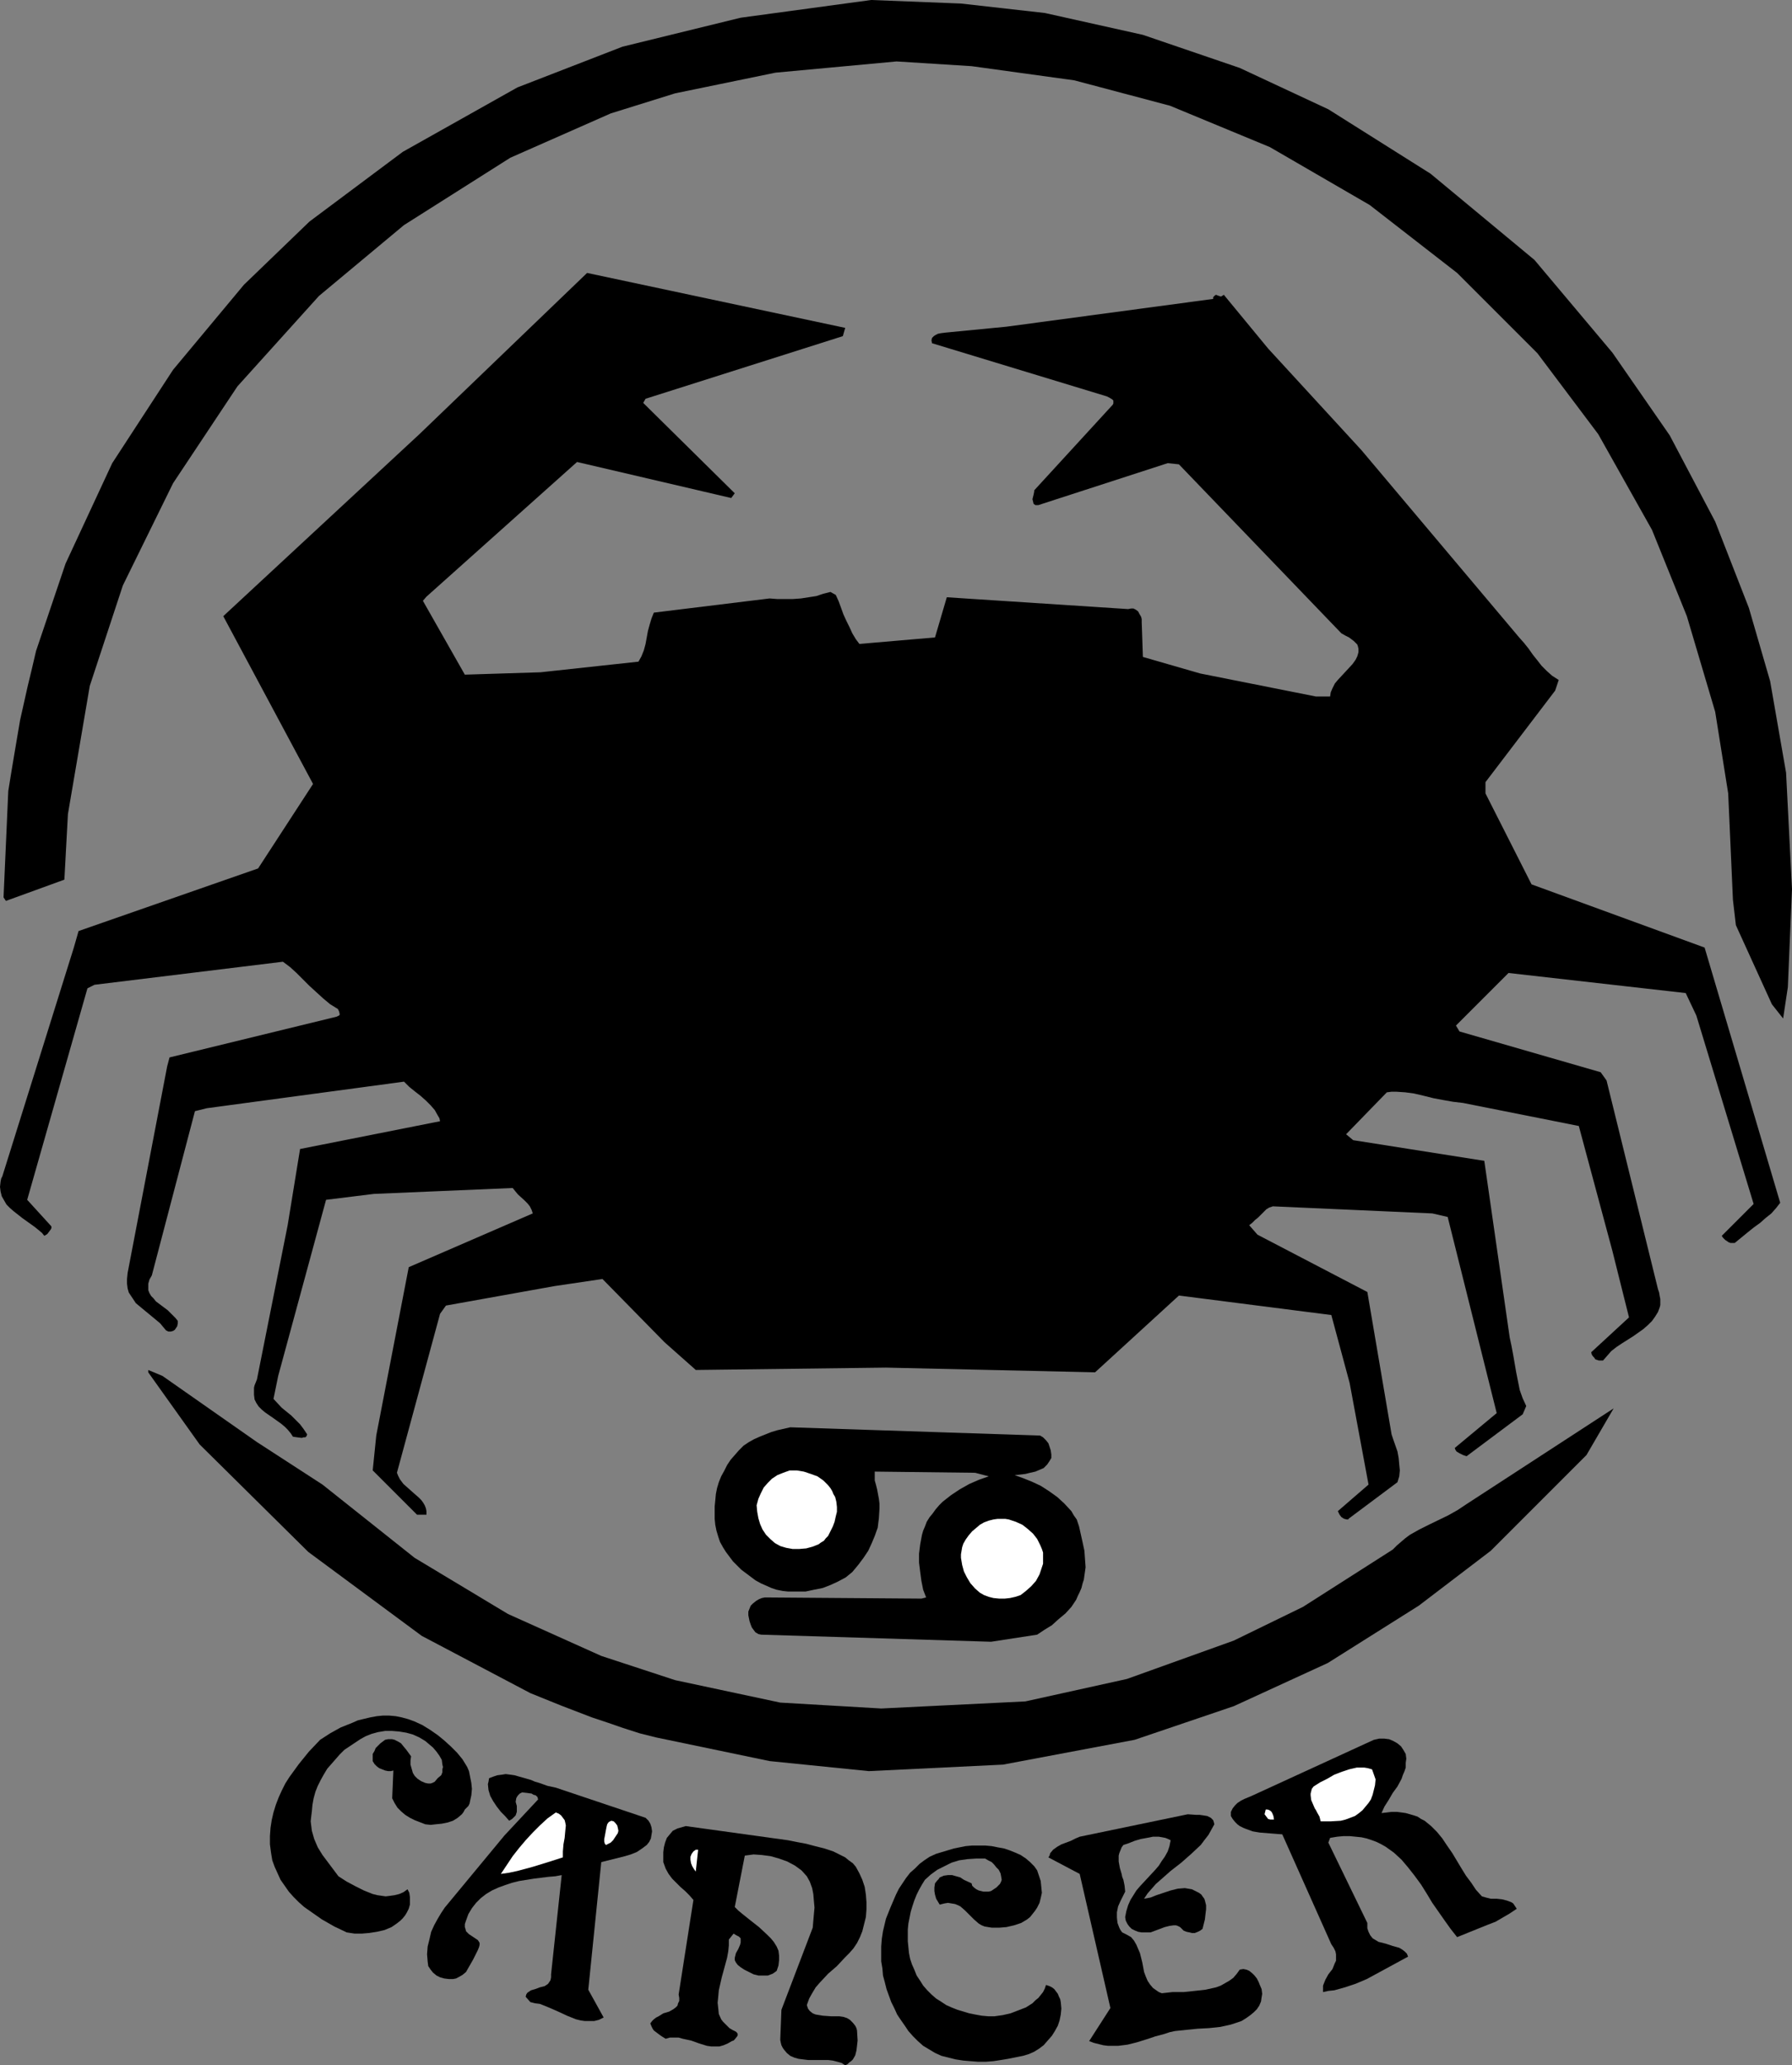 <?xml version="1.0" encoding="UTF-8" standalone="no"?>
<svg
   version="1.0"
   width="129.724mm"
   height="149.465mm"
   id="svg17"
   sodipodi:docname="Cancer 10.wmf"
   xmlns:inkscape="http://www.inkscape.org/namespaces/inkscape"
   xmlns:sodipodi="http://sodipodi.sourceforge.net/DTD/sodipodi-0.dtd"
   xmlns="http://www.w3.org/2000/svg"
   xmlns:svg="http://www.w3.org/2000/svg">
  <rect width="100%" height="100%" fill="#808080" stroke="none"/>
  <sodipodi:namedview
     id="namedview17"
     pagecolor="#ffffff"
     bordercolor="#000000"
     borderopacity="0.25"
     inkscape:showpageshadow="2"
     inkscape:pageopacity="0.0"
     inkscape:pagecheckerboard="0"
     inkscape:deskcolor="#d1d1d1"
     inkscape:document-units="mm" />
  <defs
     id="defs1">
    <pattern
       id="WMFhbasepattern"
       patternUnits="userSpaceOnUse"
       width="6"
       height="6"
       x="0"
       y="0" />
  </defs>
  <path
     style="fill:#000000;fill-opacity:1;fill-rule:evenodd;stroke:none"
     d="m 285.87,3.555 26.826,5.979 26.502,9.049 24.24,11.311 27.957,17.613 28.442,23.592 21.331,25.369 15.675,22.622 12.443,23.592 9.211,23.592 5.818,20.037 4.363,25.046 1.616,31.833 -1.131,26.823 -1.293,8.564 -3.07,-3.878 -9.858,-21.653 -0.808,-6.948 -1.293,-29.086 -3.555,-22.299 -7.757,-26.177 -9.534,-23.592 L 437.289,118.766 420.644,96.629 398.667,74.653 374.75,56.071 347.44,40.235 320.129,28.924 293.95,21.976 265.832,18.098 245.309,16.805 212.181,19.875 184.709,25.531 167.094,31.025 139.622,43.144 110.534,61.565 87.264,80.955 64.963,105.678 l -17.614,26.5 -13.736,27.955 -9.05,27.47 -5.979,35.064 -0.97,17.936 -15.998,5.817 -0.646,-0.97 1.293,-29.086 0.808,-5.009 0.808,-4.848 1.616,-9.534 2.101,-9.372 1.131,-4.686 1.131,-4.848 L 17.938,154.154 30.704,126.684 47.349,101.153 66.741,77.885 84.678,60.595 110.211,41.528 141.561,23.915 170.326,12.765 202.646,4.848 238.36,0 262.923,0.97 Z"
     id="path1" />
  <path
     style="fill:#000000;fill-opacity:1;fill-rule:evenodd;stroke:none"
     d="m 230.603,91.943 -53.974,17.128 -0.646,1.131 25.048,24.723 -0.97,1.293 -42.178,-9.857 -41.208,36.842 -0.97,1.131 11.474,20.198 20.685,-0.646 26.826,-2.909 0.808,-1.454 0.646,-1.616 0.485,-1.777 0.323,-1.777 0.323,-1.777 0.485,-1.777 0.485,-1.616 0.646,-1.616 31.674,-3.878 2.101,0.162 h 2.101 2.101 l 2.262,-0.162 2.101,-0.323 2.101,-0.323 1.939,-0.646 1.939,-0.485 1.454,0.808 0.808,1.777 0.646,1.777 0.646,1.777 0.808,1.777 0.808,1.616 0.808,1.777 0.97,1.616 0.97,1.293 20.685,-1.777 3.232,-10.988 49.611,3.232 0.808,-0.162 h 0.646 l 0.646,0.323 0.646,0.485 0.323,0.646 0.485,0.808 0.162,0.646 v 0.808 l 0.323,9.534 15.675,4.524 31.674,6.302 h 3.878 l 0.162,-1.131 0.485,-1.131 0.646,-1.293 0.808,-0.97 2.101,-2.262 1.939,-2.101 0.808,-1.131 0.485,-0.97 0.323,-1.131 v -0.97 l -0.162,-0.646 -0.162,-0.485 -0.485,-0.485 -0.485,-0.485 -0.646,-0.485 -0.646,-0.485 -0.97,-0.485 -1.131,-0.646 -44.44,-46.214 -3.07,-0.323 -35.39,11.473 h -0.485 -0.323 l -0.485,-0.323 -0.162,-0.646 -0.162,-0.646 0.323,-1.293 0.162,-0.808 v -0.323 l 21.493,-23.43 0.162,-0.323 v -0.485 -0.323 l -0.323,-0.323 -0.808,-0.485 -0.646,-0.323 -47.834,-14.543 -0.162,-0.808 0.162,-0.646 0.485,-0.485 0.485,-0.323 0.646,-0.323 0.808,-0.162 1.293,-0.162 16.645,-1.616 56.56,-7.595 v -0.485 l 0.162,-0.162 0.323,-0.323 0.323,-0.162 0.323,0.162 0.97,0.323 0.323,-0.162 0.485,-0.323 12.12,14.704 25.533,27.793 43.147,51.223 1.293,1.454 1.293,1.616 1.131,1.616 1.293,1.616 1.131,1.454 1.454,1.454 1.454,1.293 1.778,1.131 -0.97,2.909 -19.069,25.046 v 3.07 l 12.605,24.884 47.349,17.29 20.685,69.806 -1.131,1.454 -1.293,1.454 -1.616,1.293 -1.454,1.293 -1.778,1.293 -1.616,1.293 -3.555,2.909 h -0.485 -0.646 l -0.485,-0.162 -0.485,-0.323 -0.485,-0.323 -0.323,-0.323 -0.323,-0.323 -0.323,-0.485 8.726,-8.726 -15.675,-51.546 -2.909,-6.14 -48.48,-5.494 -14.382,14.381 0.97,1.616 38.622,11.149 1.616,2.262 14.059,57.04 0.323,0.97 0.162,0.97 0.162,0.808 v 0.808 0.808 l -0.162,0.646 -0.485,1.293 -0.808,1.293 -0.808,1.131 -1.131,1.131 -1.293,1.131 -2.747,1.939 -3.07,1.939 -1.454,0.97 -1.454,1.131 -1.131,1.293 -1.131,1.293 h -0.485 -0.646 l -0.485,-0.162 -0.485,-0.162 -0.323,-0.485 -0.323,-0.323 -0.323,-0.485 -0.162,-0.646 10.342,-9.534 -4.525,-18.098 -9.211,-34.256 -31.674,-6.302 -2.747,-0.323 -2.747,-0.485 -2.586,-0.485 -2.586,-0.646 -2.747,-0.646 -2.424,-0.323 -2.424,-0.162 h -1.293 l -1.293,0.162 -11.15,11.473 1.939,1.616 35.875,5.656 6.949,48.314 0.485,2.262 0.485,2.585 0.808,4.686 0.485,2.424 0.485,2.424 0.808,2.262 0.97,2.101 -0.97,2.262 -15.352,11.473 -0.97,-0.323 -0.97,-0.485 -0.808,-0.485 -0.323,-0.485 -0.162,-0.485 11.474,-9.534 -13.413,-53.647 -4.202,-0.97 -43.632,-1.939 -0.97,0.323 -0.808,0.485 -0.808,0.808 -0.646,0.646 -0.808,0.808 -0.808,0.646 -0.808,0.808 -0.808,0.646 2.262,2.585 30.058,15.674 6.626,38.942 0.485,1.454 1.131,3.232 0.323,1.777 0.162,1.777 0.162,1.616 -0.162,1.616 -0.485,1.616 -13.413,10.018 v 0.162 h -0.485 l -0.646,-0.162 -0.323,-0.162 -0.485,-0.323 -0.485,-0.646 -0.485,-0.97 8.403,-7.271 -5.171,-27.793 -5.01,-18.582 -41.693,-5.332 -22.947,21.006 -57.206,-1.293 -52.035,0.646 -8.565,-7.595 -16.968,-17.29 -13.09,1.939 -29.734,5.332 -1.616,2.262 -11.797,43.467 0.323,0.808 0.485,0.97 0.485,0.646 0.485,0.646 1.454,1.293 1.454,1.293 1.293,1.131 0.646,0.646 0.485,0.646 0.485,0.808 0.323,0.808 0.162,0.808 v 0.97 h -2.586 l -12.12,-12.119 0.97,-9.534 8.888,-46.052 33.936,-14.704 -0.162,-0.485 -0.162,-0.485 -0.485,-0.97 -0.646,-0.808 -0.808,-0.808 -1.778,-1.616 -0.808,-0.97 -0.646,-0.808 -37.976,1.616 -13.09,1.616 -13.09,48.153 -1.293,6.302 2.262,2.424 2.586,2.101 1.293,1.293 1.131,1.131 0.97,1.293 0.97,1.454 -0.162,0.485 -0.323,0.323 h -0.485 l -0.485,0.162 -1.293,-0.162 -1.131,-0.162 -0.646,-0.97 -0.808,-0.97 -0.808,-0.808 -0.97,-0.808 -2.262,-1.616 -2.101,-1.454 -0.97,-0.808 -0.808,-0.808 -0.646,-0.97 -0.485,-0.97 -0.162,-1.293 v -1.293 -0.646 l 0.162,-0.646 0.323,-0.808 0.323,-0.808 8.403,-42.174 3.394,-20.845 38.299,-7.595 -0.162,-0.808 -0.485,-0.808 -0.808,-1.454 -1.131,-1.293 -1.293,-1.293 -1.454,-1.293 -1.454,-1.131 -1.616,-1.293 -1.454,-1.454 -53.974,7.271 -3.232,0.808 -11.797,44.921 -0.646,1.131 -0.323,1.131 v 0.97 0.808 l 0.323,0.808 0.485,0.808 0.646,0.646 0.646,0.808 3.232,2.424 1.454,1.454 0.646,0.646 0.646,0.808 v 0.646 l -0.162,0.808 -0.323,0.485 -0.323,0.485 -0.485,0.323 -0.646,0.162 h -0.646 l -0.646,-0.323 -0.808,-0.97 -0.808,-0.97 -1.939,-1.616 -3.717,-3.07 -0.97,-0.808 -0.646,-0.97 -0.646,-0.97 -0.646,-0.97 -0.323,-1.131 -0.162,-1.293 v -1.293 l 0.162,-1.616 10.827,-56.555 0.646,-2.424 45.733,-11.149 0.323,-0.162 0.323,-0.162 0.162,-0.162 v -0.323 l -0.162,-0.646 -0.323,-0.646 -2.101,-1.293 -1.939,-1.616 -3.717,-3.393 -3.555,-3.555 -1.778,-1.616 -1.939,-1.454 -51.55,6.302 -1.939,0.97 -16.483,57.848 6.626,7.271 v 0.485 l -0.162,0.323 -0.485,0.646 -0.485,0.646 -0.808,0.485 -0.646,-0.808 -0.97,-0.808 L 9.534,335.616 8.403,334.808 6.141,333.192 3.878,331.415 2.747,330.445 1.778,329.476 1.131,328.345 0.485,327.213 0.162,325.921 0,324.628 l 0.162,-1.454 0.162,-0.808 0.323,-0.646 19.554,-62.534 1.293,-4.524 49.126,-17.128 15.029,-23.107 -24.563,-45.891 53.651,-49.769 45.894,-44.113 70.619,15.028 z"
     id="path2" />
  <path
     style="fill:#000000;fill-opacity:1;fill-rule:evenodd;stroke:none"
     d="m 70.296,394.434 17.938,11.634 25.21,20.037 25.533,15.351 25.533,11.473 20.2,6.625 28.765,6.14 27.634,1.616 39.43,-1.939 27.795,-6.14 29.25,-10.503 18.907,-9.21 24.563,-15.674 1.131,-1.131 2.262,-1.939 1.293,-0.97 2.586,-1.454 2.586,-1.293 5.333,-2.585 2.586,-1.454 2.424,-1.616 40.238,-26.177 -7.434,12.765 -26.179,26.177 -19.715,15.028 -24.886,15.674 -25.694,11.796 -27.149,9.21 -36.037,6.787 -36.683,1.777 -27.149,-2.747 -31.027,-6.463 -4.525,-1.131 -4.525,-1.454 -4.202,-1.454 -4.363,-1.454 -4.202,-1.616 -4.202,-1.616 -8.403,-3.393 -29.734,-15.674 -31.027,-22.945 -29.734,-29.409 -14.059,-19.714 v -0.646 l 3.878,1.616 z"
     id="path3" />
  <path
     style="fill:#000000;fill-opacity:1;fill-rule:evenodd;stroke:none"
     d="m 284.577,392.656 0.808,0.485 0.808,0.808 0.646,0.808 0.323,0.97 0.323,0.97 0.162,1.131 v 0.97 l -0.485,0.808 -0.646,0.97 -0.97,0.97 -1.131,0.485 -1.131,0.485 -1.454,0.323 -1.293,0.323 -1.454,0.162 -1.454,0.162 2.262,0.808 2.424,0.97 2.424,1.131 2.262,1.454 2.262,1.616 1.939,1.777 1.939,2.101 0.646,1.131 0.808,1.131 0.646,1.939 0.97,4.363 0.485,2.262 0.162,2.262 0.162,2.262 -0.323,2.262 -0.162,1.131 -0.323,0.97 -0.323,1.293 -0.485,1.131 -0.485,0.97 -0.485,1.131 -1.293,1.939 -1.616,1.777 -1.939,1.616 -1.778,1.616 -2.101,1.293 -1.939,1.293 -12.605,1.939 -62.862,-1.939 -0.808,-0.162 -0.808,-0.485 -0.485,-0.646 -0.485,-0.646 -0.323,-0.808 -0.323,-0.97 -0.323,-1.616 V 440.809 l 0.323,-0.808 0.323,-0.808 0.646,-0.646 0.808,-0.646 0.808,-0.485 0.808,-0.323 0.808,-0.162 42.824,0.323 1.293,-0.323 -0.808,-2.101 -0.485,-2.424 -0.323,-2.424 -0.323,-2.585 v -2.424 l 0.323,-2.585 0.485,-2.585 0.323,-1.131 0.485,-1.131 0.485,-1.293 0.808,-1.293 0.808,-0.97 0.808,-1.131 0.97,-1.131 0.97,-0.97 2.262,-1.777 2.424,-1.616 2.586,-1.454 2.586,-1.131 2.747,-0.97 -3.717,-0.97 -27.472,-0.323 v 1.131 1.293 l 0.323,1.131 0.323,1.293 0.485,2.585 0.162,1.293 v 1.454 l -0.162,2.585 -0.323,2.585 -0.808,2.262 -0.808,1.939 -0.97,2.101 -1.293,1.939 -1.454,1.939 -1.616,1.939 -1.778,1.454 -2.101,1.131 -2.101,0.97 -2.101,0.808 -2.424,0.485 -2.262,0.485 h -2.424 -2.424 l -1.454,-0.162 -1.616,-0.323 -1.454,-0.485 -1.454,-0.646 -1.454,-0.646 -1.454,-0.808 -1.293,-0.97 -1.293,-0.97 -1.293,-0.97 -1.131,-1.131 -1.131,-1.131 -0.97,-1.293 -0.97,-1.293 -0.808,-1.293 -0.808,-1.454 -0.485,-1.454 -0.485,-1.616 -0.323,-1.616 -0.162,-1.616 v -1.616 -1.777 l 0.162,-1.616 0.162,-1.777 0.323,-1.616 0.485,-1.616 0.646,-1.616 0.808,-1.454 0.808,-1.616 0.97,-1.454 1.131,-1.293 1.131,-1.293 1.293,-1.293 1.454,-0.97 1.454,-0.808 1.454,-0.646 1.616,-0.646 1.616,-0.646 1.616,-0.485 3.555,-0.808 z"
     id="path4" />
  <path
     style="fill:#ffffff;fill-opacity:1;fill-rule:evenodd;stroke:none"
     d="m 228.502,409.461 0.323,1.293 0.162,1.454 v 1.293 l -0.323,1.293 -0.323,1.454 -0.485,1.293 -0.646,1.293 -0.646,1.293 -0.646,0.646 -0.485,0.646 -0.808,0.485 -0.646,0.485 -1.616,0.646 -1.778,0.485 -1.939,0.162 h -1.778 l -1.778,-0.323 -1.616,-0.485 -1.454,-0.808 -1.293,-1.131 -1.131,-1.131 -0.97,-1.454 -0.646,-1.454 -0.485,-1.616 -0.323,-1.777 -0.162,-1.777 0.485,-1.777 0.646,-1.454 0.808,-1.616 1.131,-1.293 1.131,-1.131 1.454,-0.97 1.616,-0.646 1.778,-0.646 h 1.939 l 1.939,0.323 1.939,0.646 1.778,0.646 1.616,1.131 1.293,1.293 0.646,0.808 0.485,0.808 0.323,0.808 z"
     id="path5" />
  <path
     style="fill:#ffffff;fill-opacity:1;fill-rule:evenodd;stroke:none"
     d="m 284.577,422.55 0.485,1.131 0.323,0.97 v 1.131 0.97 0.97 l -0.323,0.97 -0.323,0.97 -0.323,0.97 -0.97,1.777 -1.293,1.454 -1.454,1.293 -1.454,1.131 -1.454,0.485 -1.454,0.323 -1.454,0.162 h -1.454 l -1.616,-0.162 -1.293,-0.323 -1.293,-0.485 -1.131,-0.646 -1.293,-1.131 -1.293,-1.454 -0.97,-1.616 -0.808,-1.616 -0.485,-1.777 -0.323,-1.939 v -0.97 l 0.162,-0.97 0.162,-0.97 0.323,-0.97 0.646,-1.131 0.808,-1.131 0.97,-1.131 0.97,-0.808 1.131,-0.97 1.131,-0.646 1.293,-0.485 1.293,-0.323 1.131,-0.162 h 0.97 1.131 l 0.97,0.162 0.97,0.323 0.97,0.323 1.778,0.808 1.454,1.131 1.454,1.293 1.131,1.454 z"
     id="path6" />
  <path
     style="fill:#000000;fill-opacity:1;fill-rule:evenodd;stroke:none"
     d="m 127.825,483.306 0.485,1.131 0.323,1.616 0.323,1.616 0.162,1.616 -0.162,1.777 -0.323,1.454 -0.162,0.808 -0.323,0.646 -0.485,0.485 -0.485,0.485 -0.323,0.646 -0.485,0.646 -1.131,0.97 -1.293,0.808 -1.454,0.485 -1.616,0.323 -1.616,0.162 -1.454,0.162 -1.454,-0.162 -2.909,-1.131 -1.293,-0.646 -1.293,-0.808 -1.131,-0.97 -0.97,-0.97 -0.808,-1.293 -0.646,-1.293 0.323,-7.595 -0.646,0.162 h -0.808 l -0.808,-0.162 -0.808,-0.323 -0.808,-0.323 -0.646,-0.485 -0.646,-0.646 -0.485,-0.808 v -1.131 -0.808 l 0.485,-0.808 0.323,-0.808 0.646,-0.646 0.646,-0.646 1.293,-0.97 0.808,-0.162 h 0.646 0.485 l 0.646,0.162 0.97,0.485 0.808,0.485 0.646,0.808 0.808,0.97 1.293,1.777 -0.162,1.131 V 482.66 l 0.323,1.131 0.323,1.131 0.485,0.808 0.808,0.808 0.97,0.646 1.131,0.485 0.808,0.162 h 0.646 l 0.485,-0.162 0.646,-0.323 0.808,-0.97 0.97,-0.808 0.323,-0.808 v -0.808 l 0.162,-0.646 -0.162,-0.646 -0.162,-1.293 -0.646,-1.131 -0.808,-1.131 -0.97,-1.131 -2.101,-1.777 -1.616,-0.97 -1.778,-0.808 -1.778,-0.485 -1.939,-0.323 -1.939,-0.162 h -1.939 l -1.939,0.323 -1.778,0.485 -1.616,0.646 -1.454,0.808 -1.454,0.97 -1.454,0.97 -1.454,0.97 -1.293,1.293 -1.131,1.293 -1.131,1.293 -1.131,1.293 -0.97,1.616 -0.808,1.454 -0.808,1.616 -0.646,1.616 -0.485,1.777 -0.323,1.777 -0.162,1.777 -0.162,1.293 -0.162,1.454 0.162,1.293 0.162,1.293 0.323,1.131 0.323,1.131 0.97,2.262 1.293,2.101 1.454,1.939 2.909,3.878 2.262,1.454 2.424,1.293 2.262,1.131 2.424,0.97 1.293,0.323 1.131,0.162 1.131,0.162 1.293,-0.162 1.131,-0.162 1.293,-0.323 1.131,-0.485 1.131,-0.808 0.485,0.97 0.162,1.131 v 0.97 1.131 l -0.323,1.131 -0.485,0.97 -0.485,0.808 -0.646,0.808 -0.646,0.646 -0.808,0.646 -1.616,1.131 -1.939,0.808 -2.101,0.485 -2.101,0.323 -1.939,0.162 h -2.101 l -2.101,-0.323 -3.394,-1.616 -3.394,-1.939 -1.616,-1.131 -1.616,-1.131 -1.616,-1.131 -1.454,-1.293 -1.454,-1.454 -1.293,-1.454 -1.131,-1.616 -1.131,-1.616 -0.808,-1.777 -0.808,-1.777 -0.646,-1.777 -0.323,-1.939 -0.323,-2.424 v -2.262 l 0.162,-2.262 0.323,-2.101 0.485,-2.101 0.646,-2.101 0.808,-2.101 0.808,-1.777 0.97,-1.939 1.131,-1.777 1.293,-1.777 1.293,-1.777 2.747,-3.393 3.07,-3.232 2.747,-1.777 2.909,-1.616 3.232,-1.293 1.454,-0.646 3.394,-0.808 1.778,-0.323 1.616,-0.162 h 1.778 l 1.778,0.162 1.616,0.323 1.778,0.485 1.778,0.646 2.101,0.97 2.101,1.293 2.101,1.454 1.778,1.454 1.778,1.616 1.778,1.777 1.454,1.777 z"
     id="path7" />
  <path
     style="fill:#000000;fill-opacity:1;fill-rule:evenodd;stroke:none"
     d="m 384.608,479.751 0.162,1.293 -0.162,1.131 v 1.293 l -0.323,0.97 -0.485,1.131 -0.323,0.97 -1.131,2.101 -1.293,1.777 -1.131,1.939 -1.131,1.777 -0.808,1.777 1.454,-0.162 1.293,-0.162 h 1.454 l 1.293,0.162 1.131,0.162 1.131,0.323 1.131,0.323 0.97,0.323 0.97,0.646 0.97,0.485 1.778,1.454 1.616,1.616 1.454,1.777 1.293,1.939 1.454,2.101 2.424,4.04 1.293,2.101 1.454,1.939 1.293,1.939 1.616,1.777 1.131,0.323 1.293,0.323 h 1.616 l 1.454,0.162 1.293,0.323 1.293,0.485 0.485,0.323 0.323,0.485 0.323,0.485 0.323,0.485 -1.939,1.293 -1.939,1.131 -1.939,1.131 -2.101,0.808 -8.403,3.393 -1.778,-2.262 -1.616,-2.262 -3.394,-4.848 -1.454,-2.424 -1.616,-2.585 -1.778,-2.424 -1.778,-2.262 -1.778,-2.101 -2.101,-1.939 -1.131,-0.808 -1.131,-0.808 -1.131,-0.646 -1.293,-0.646 -1.293,-0.485 -1.454,-0.485 -1.454,-0.323 -1.616,-0.162 -1.616,-0.162 h -1.616 l -1.778,0.162 -1.939,0.323 -0.485,1.293 10.666,21.976 v 1.454 l 0.323,0.97 0.485,0.97 0.646,0.808 0.808,0.485 0.808,0.485 1.939,0.485 1.939,0.646 1.778,0.485 0.808,0.485 0.646,0.485 0.646,0.646 0.323,0.808 -11.312,6.14 -3.07,1.293 -2.909,0.97 -2.909,0.808 -1.616,0.162 -1.454,0.323 v -0.97 -0.808 l 0.323,-0.808 0.323,-0.808 0.808,-1.454 1.131,-1.454 0.646,-1.616 0.323,-0.646 v -0.97 -0.808 l -0.162,-0.808 -0.485,-0.97 -0.646,-0.97 -13.413,-30.055 -2.101,-0.162 -4.04,-0.323 -1.939,-0.323 -1.778,-0.646 -0.808,-0.323 -0.97,-0.485 -0.646,-0.485 -0.646,-0.646 -0.646,-0.808 -0.485,-0.808 v -1.131 l 0.485,-0.97 0.646,-0.808 0.646,-0.646 0.97,-0.646 0.97,-0.485 1.939,-0.808 33.451,-15.351 1.454,-0.323 h 1.454 l 1.293,0.162 1.131,0.485 1.131,0.646 0.97,0.808 0.646,0.97 z"
     id="path8" />
  <path
     style="fill:#ffffff;fill-opacity:1;fill-rule:evenodd;stroke:none"
     d="m 376.366,486.7 -0.162,1.616 -0.323,1.293 -0.323,1.293 -0.485,1.293 -0.646,0.97 -0.808,0.97 -0.808,0.97 -0.97,0.808 -1.131,0.808 -1.293,0.485 -1.293,0.485 -1.293,0.323 -2.747,0.162 h -2.747 l -0.323,-1.293 -0.646,-1.131 -0.323,-0.646 -0.323,-0.485 -0.485,-1.131 -0.485,-1.131 -0.162,-1.293 v -0.485 l 0.162,-0.646 0.162,-0.646 0.485,-0.646 1.778,-1.131 1.939,-0.97 1.939,-1.131 2.101,-0.808 1.939,-0.646 2.101,-0.485 h 1.131 0.97 l 0.97,0.162 1.131,0.323 z"
     id="path9" />
  <path
     style="fill:#000000;fill-opacity:1;fill-rule:evenodd;stroke:none"
     d="m 176.629,497.203 0.808,0.808 0.485,0.808 0.323,0.97 0.162,1.131 -0.162,0.97 -0.162,0.97 -0.485,0.97 -0.646,0.808 -1.293,0.97 -1.454,0.97 -1.616,0.646 -1.616,0.485 -3.232,0.808 -3.232,0.808 -3.555,34.903 4.202,7.595 -1.293,0.646 -1.293,0.323 h -1.293 -1.293 l -1.131,-0.162 -1.293,-0.323 -2.424,-0.97 -2.424,-1.131 -2.586,-1.131 -2.424,-0.97 -1.293,-0.162 -1.293,-0.323 -1.293,-1.454 0.162,-0.646 0.323,-0.485 0.485,-0.323 0.485,-0.323 1.131,-0.323 1.293,-0.485 1.293,-0.323 0.485,-0.323 0.485,-0.323 0.323,-0.485 0.323,-0.485 0.162,-0.808 v -0.808 l 2.909,-27.147 -1.778,0.323 -1.939,0.162 -3.878,0.485 -4.04,0.646 -1.939,0.485 -1.939,0.646 -1.778,0.646 -1.778,0.808 -1.616,0.97 -1.454,1.131 -1.293,1.293 -1.131,1.454 -0.97,1.616 -0.646,1.777 -0.323,0.97 v 0.808 l 0.162,0.485 0.162,0.646 0.485,0.485 0.323,0.323 0.97,0.646 0.97,0.646 0.485,0.323 0.323,0.485 0.162,0.323 v 0.485 l -0.162,0.646 -0.323,0.808 -1.293,2.585 -0.646,1.131 -0.646,1.131 -0.646,1.131 -0.97,0.808 -1.131,0.646 -0.646,0.323 -0.808,0.162 h -1.131 l -1.293,-0.162 -1.131,-0.323 -0.97,-0.485 -0.97,-0.808 -0.646,-0.808 -0.646,-0.97 -0.162,-1.293 -0.162,-1.939 0.162,-2.101 0.485,-1.939 0.485,-2.101 0.808,-1.777 0.97,-1.777 0.97,-1.616 0.97,-1.454 16.322,-19.714 9.211,-9.857 -0.162,-0.646 -0.485,-0.485 -0.646,-0.162 -0.485,-0.323 -1.293,-0.162 -1.293,-0.162 -0.646,0.323 -0.485,0.485 -0.323,0.485 -0.162,0.323 -0.162,0.97 0.323,1.131 v 0.97 0.646 l -0.162,0.485 -0.162,0.485 -0.485,0.485 -0.485,0.485 -0.808,0.485 -1.131,-1.293 -1.131,-1.131 -1.131,-1.454 -0.97,-1.454 -0.808,-1.454 -0.485,-1.616 -0.162,-1.616 0.162,-0.646 0.162,-0.97 1.293,-0.485 0.97,-0.323 1.293,-0.162 0.97,-0.162 1.293,0.162 1.131,0.162 2.262,0.646 2.262,0.646 1.131,0.485 1.131,0.323 2.262,0.808 2.262,0.485 z"
     id="path10" />
  <path
     style="fill:#ffffff;fill-opacity:1;fill-rule:evenodd;stroke:none"
     d="m 348.571,497.688 h -0.485 -0.485 l -0.646,-0.162 -0.485,-0.646 -0.485,-0.646 0.323,-1.293 h 0.485 l 0.485,0.162 0.485,0.323 0.323,0.485 0.323,0.808 z"
     id="path11" />
  <path
     style="fill:#ffffff;fill-opacity:1;fill-rule:evenodd;stroke:none"
     d="m 154.005,508.029 -4.04,1.293 -4.202,1.293 -4.202,1.131 -2.262,0.485 -2.262,0.323 1.616,-2.424 1.616,-2.424 1.778,-2.262 1.778,-2.101 1.939,-2.101 1.939,-1.939 2.101,-1.939 2.262,-1.616 0.808,0.323 0.646,0.485 0.485,0.646 0.485,0.646 0.162,0.646 0.162,0.808 -0.162,1.616 -0.162,1.777 -0.323,1.777 -0.162,1.939 v 0.808 z"
     id="path12" />
  <path
     style="fill:#000000;fill-opacity:1;fill-rule:evenodd;stroke:none"
     d="m 332.249,498.98 -0.808,1.454 -0.808,1.454 -1.131,1.454 -0.97,1.293 -2.586,2.424 -2.747,2.424 -2.909,2.262 -2.747,2.424 -1.293,1.131 -1.131,1.293 -1.131,1.293 -0.97,1.454 1.778,-0.323 1.616,-0.646 1.939,-0.646 1.939,-0.646 1.939,-0.485 1.939,-0.162 0.97,0.162 0.97,0.162 0.97,0.485 0.97,0.485 0.646,0.485 0.323,0.485 0.485,0.646 0.162,0.485 0.323,1.293 v 1.131 l -0.162,1.293 -0.162,1.454 -0.323,1.293 -0.323,1.293 -0.646,0.485 -0.646,0.323 -0.808,0.323 h -0.808 l -0.646,-0.162 -0.808,-0.162 -0.808,-0.323 -0.485,-0.485 -0.485,-0.485 -0.646,-0.323 -0.485,-0.162 h -0.646 l -1.131,0.162 -1.293,0.323 -1.293,0.485 -1.293,0.485 -1.293,0.485 h -1.454 -0.97 l -0.97,-0.162 -0.808,-0.323 -0.97,-0.485 -0.646,-0.646 -0.485,-0.646 -0.485,-0.97 -0.162,-0.97 0.323,-1.616 0.485,-1.616 0.646,-1.454 0.808,-1.293 0.808,-1.293 0.97,-1.131 2.101,-2.262 2.101,-2.262 0.97,-1.131 0.808,-1.293 0.808,-1.131 0.808,-1.454 0.485,-1.454 0.323,-1.616 -0.646,-0.323 -0.808,-0.323 -1.778,-0.323 h -1.616 l -1.616,0.323 -1.778,0.323 -1.616,0.485 -1.616,0.646 -1.454,0.485 -0.485,0.646 -0.323,0.808 -0.323,0.808 -0.162,0.646 v 1.616 l 0.323,1.777 0.485,1.616 0.162,0.808 0.323,0.808 0.323,1.616 0.162,1.616 -0.646,1.293 -0.646,1.293 -0.646,1.454 -0.323,1.616 v 1.454 l 0.162,1.454 0.485,1.293 0.323,0.646 0.485,0.646 0.646,0.323 0.646,0.323 1.131,0.646 0.808,0.97 0.646,1.131 0.485,1.131 0.485,1.131 0.646,2.585 0.485,2.585 0.485,1.293 0.485,1.131 0.646,0.97 0.808,0.97 1.131,0.808 0.485,0.323 0.808,0.323 2.909,-0.323 h 3.07 l 3.07,-0.323 2.909,-0.323 1.454,-0.323 1.454,-0.323 1.293,-0.485 1.131,-0.646 1.131,-0.646 1.131,-0.808 0.97,-1.131 0.808,-1.131 0.97,-0.162 0.808,0.162 0.808,0.323 0.808,0.646 0.646,0.646 0.646,0.808 0.485,0.97 0.323,0.808 0.485,1.131 0.162,1.293 -0.162,0.97 -0.162,1.131 -0.485,1.131 -0.646,0.97 -0.808,0.808 -0.97,0.808 -1.131,0.808 -1.293,0.808 -1.454,0.485 -1.454,0.485 -1.454,0.323 -1.454,0.323 -3.07,0.323 -3.07,0.162 -3.232,0.323 -3.07,0.323 -1.454,0.323 -1.454,0.485 -2.424,0.646 -2.424,0.808 -2.586,0.808 -2.586,0.646 -2.586,0.323 h -1.293 -1.454 l -1.293,-0.162 -1.293,-0.323 -1.293,-0.323 -1.293,-0.485 5.818,-9.049 -8.403,-36.68 -8.565,-4.524 0.323,-0.485 0.162,-0.646 0.808,-0.97 1.131,-0.808 1.131,-0.646 2.586,-0.97 1.293,-0.646 1.131,-0.485 29.573,-6.14 2.262,0.162 h 0.97 l 1.131,0.162 0.97,0.162 0.97,0.485 0.323,0.323 0.323,0.323 0.162,0.485 z"
     id="path13" />
  <path
     style="fill:#ffffff;fill-opacity:1;fill-rule:evenodd;stroke:none"
     d="m 169.033,501.404 -0.646,0.97 -0.646,0.97 -0.646,0.646 -0.646,0.323 -0.646,0.323 -0.323,-0.323 -0.162,-0.646 v -0.646 l 0.162,-0.808 0.323,-1.777 0.162,-0.808 0.162,-0.646 0.323,-0.485 0.162,-0.162 0.323,-0.162 0.323,-0.162 0.646,0.162 0.485,0.485 0.485,0.646 0.162,0.646 0.162,0.808 z"
     id="path14" />
  <path
     style="fill:#000000;fill-opacity:1;fill-rule:evenodd;stroke:none"
     d="m 215.574,503.343 2.424,0.485 2.586,0.485 2.424,0.646 2.586,0.646 2.424,0.808 2.262,1.131 0.97,0.485 0.97,0.808 1.131,0.808 0.808,0.97 0.97,1.777 0.808,1.777 0.646,1.939 0.323,2.101 0.162,2.101 v 1.939 l -0.162,2.101 -0.485,1.939 -0.485,1.939 -0.646,1.616 -0.808,1.616 -0.97,1.454 -1.131,1.293 -1.131,1.131 -2.262,2.424 -2.424,2.101 -2.262,2.424 -1.131,1.293 -0.97,1.616 -0.808,1.454 -0.646,1.777 0.323,0.97 0.485,0.646 0.808,0.646 0.808,0.323 0.97,0.162 0.97,0.162 2.262,0.162 h 2.262 l 1.131,0.162 0.97,0.323 0.808,0.485 0.808,0.808 0.646,0.808 0.323,0.646 0.162,0.646 0.162,2.747 -0.162,1.454 -0.162,1.293 -0.323,1.293 -0.646,1.131 -0.485,0.485 -0.485,0.323 -0.485,0.485 -0.646,0.323 -0.97,-0.646 -1.131,-0.323 -1.293,-0.323 -1.293,-0.162 h -2.747 -2.747 l -1.293,-0.162 -1.293,-0.162 -1.131,-0.323 -1.131,-0.485 -0.97,-0.808 -0.808,-0.97 -0.323,-0.485 -0.323,-0.646 -0.162,-0.646 -0.162,-0.808 0.323,-8.241 8.565,-22.461 0.323,-3.716 0.162,-1.777 -0.162,-1.777 -0.162,-1.939 -0.323,-1.616 -0.646,-1.777 -0.808,-1.454 -1.454,-1.616 -1.778,-1.293 -2.101,-1.131 -2.262,-0.808 -2.262,-0.646 -2.424,-0.323 -2.262,-0.162 -2.424,0.323 -2.747,14.058 0.97,0.97 0.97,0.808 2.424,1.939 2.262,1.777 2.262,2.101 0.97,0.97 0.808,0.97 0.808,1.293 0.485,1.131 0.162,1.293 v 1.293 l -0.162,1.454 -0.485,1.454 -0.646,0.485 -0.485,0.323 -1.293,0.485 h -1.293 -1.293 l -1.293,-0.323 -1.293,-0.646 -1.293,-0.646 -0.97,-0.646 -0.808,-0.646 -0.485,-0.646 -0.323,-0.646 v -0.646 l 0.162,-0.646 0.162,-0.646 0.646,-1.131 0.485,-1.131 0.162,-0.646 v -0.485 -0.646 l -0.485,-0.485 -0.646,-0.323 -0.808,-0.485 -1.293,1.616 v 1.616 l -0.162,1.616 -0.323,1.777 -0.485,1.777 -0.97,3.555 -0.808,3.555 -0.162,1.777 -0.162,1.616 0.162,1.454 0.162,1.616 0.646,1.454 0.485,0.646 0.485,0.485 0.646,0.646 0.646,0.646 0.808,0.485 0.97,0.485 0.323,0.323 0.162,0.323 v 0.323 l -0.162,0.323 -0.646,0.808 -0.323,0.323 -0.485,0.162 -1.131,0.646 -1.131,0.485 -1.131,0.323 h -1.131 -1.131 l -1.131,-0.162 -2.101,-0.646 -2.262,-0.808 -2.262,-0.485 -1.131,-0.323 h -1.131 -1.293 l -1.131,0.323 -1.293,-0.808 -1.293,-0.97 -0.646,-0.485 -0.323,-0.485 -0.323,-0.646 -0.323,-0.808 0.485,-0.646 0.485,-0.485 0.646,-0.485 0.646,-0.323 1.293,-0.808 1.616,-0.485 1.131,-0.646 0.646,-0.485 0.485,-0.485 0.162,-0.646 0.323,-0.646 v -0.808 l -0.162,-0.97 4.04,-25.854 -1.131,-1.293 -1.131,-1.131 -1.293,-1.131 -1.131,-1.131 -1.131,-1.131 -0.97,-1.293 -0.808,-1.454 -0.646,-1.777 v -1.293 -1.454 l 0.162,-1.293 0.323,-1.293 0.485,-1.293 0.808,-0.97 0.808,-0.97 1.293,-0.646 2.262,-0.646 z"
     id="path15" />
  <path
     style="fill:#000000;fill-opacity:1;fill-rule:evenodd;stroke:none"
     d="m 282.961,510.453 0.808,1.131 0.485,1.454 0.485,1.454 0.162,1.616 0.162,1.616 -0.323,1.454 -0.323,1.293 -0.646,1.293 -0.646,0.97 -0.646,0.808 -0.646,0.808 -0.808,0.646 -0.808,0.485 -0.808,0.485 -1.939,0.646 -2.101,0.485 -1.939,0.162 h -2.101 l -1.939,-0.323 -0.808,-0.323 -0.808,-0.485 -1.293,-1.131 -1.293,-1.293 -1.131,-1.131 -1.293,-1.131 -0.646,-0.323 -0.808,-0.323 -0.97,-0.162 -0.97,-0.162 -0.97,0.162 -1.293,0.323 -0.485,-0.808 -0.485,-0.808 -0.323,-1.131 -0.162,-0.97 v -0.97 l 0.162,-1.131 0.646,-0.808 0.323,-0.323 0.323,-0.485 1.131,-0.485 1.131,-0.162 h 1.131 l 1.131,0.323 1.131,0.323 0.97,0.646 2.101,0.97 0.162,0.646 0.485,0.485 0.646,0.485 0.646,0.323 0.646,0.162 0.646,0.162 h 0.808 0.646 l 0.646,-0.162 0.485,-0.323 0.97,-0.646 0.485,-0.485 0.485,-0.485 0.323,-0.646 0.162,-0.485 -0.162,-0.97 -0.162,-0.808 -0.485,-0.97 -0.646,-0.646 -0.646,-0.808 -0.646,-0.646 -0.97,-0.485 -0.808,-0.485 h -2.424 l -2.424,0.162 -2.262,0.323 -2.101,0.646 -1.939,0.97 -1.939,0.97 -1.778,1.293 -1.616,1.454 -0.808,1.293 -0.808,1.454 -0.646,1.293 -0.646,1.616 -0.485,1.454 -0.485,1.616 -0.323,1.616 -0.323,1.616 -0.162,1.616 v 1.616 1.616 l 0.162,1.616 0.162,1.616 0.323,1.616 0.485,1.454 0.646,1.454 0.646,1.616 0.97,1.454 0.808,1.293 1.131,1.293 1.131,1.131 1.293,1.131 1.293,0.808 1.454,0.97 1.454,0.646 1.616,0.646 1.616,0.485 1.616,0.485 1.616,0.323 1.778,0.323 1.778,0.162 h 1.778 l 2.262,-0.323 2.101,-0.485 2.101,-0.808 2.101,-0.808 1.778,-1.131 0.808,-0.808 0.808,-0.646 0.646,-0.808 0.646,-0.808 0.485,-0.97 0.323,-0.97 0.97,0.323 0.646,0.323 0.646,0.485 0.485,0.646 0.485,0.646 0.323,0.808 0.323,0.646 0.162,0.808 0.162,1.777 -0.162,1.616 -0.323,1.616 -0.485,1.454 -0.808,1.454 -0.808,1.293 -1.131,1.293 -1.131,1.293 -1.293,0.97 -1.293,0.808 -1.454,0.646 -1.616,0.485 -4.04,0.808 -1.939,0.323 -2.101,0.323 -2.101,0.162 h -2.101 l -2.101,-0.162 -1.939,-0.162 -2.101,-0.323 -1.939,-0.485 -1.939,-0.485 -1.778,-0.808 -1.616,-0.97 -1.616,-0.97 -1.454,-1.293 -1.293,-1.293 -1.293,-1.454 -0.97,-1.454 -1.131,-1.616 -0.97,-1.454 -0.808,-1.777 -0.808,-1.616 -0.646,-1.777 -0.646,-1.777 -0.485,-1.939 -0.485,-1.777 -0.162,-1.939 -0.323,-1.939 v -1.939 -2.101 l 0.162,-2.101 0.323,-2.101 0.808,-3.393 1.293,-3.232 1.454,-3.393 0.808,-1.616 0.97,-1.454 0.97,-1.454 1.131,-1.454 1.293,-1.131 1.293,-1.293 1.293,-0.97 1.454,-0.97 1.778,-0.808 1.616,-0.485 1.616,-0.485 1.616,-0.485 1.616,-0.323 1.616,-0.323 1.778,-0.162 h 1.778 1.778 l 1.778,0.162 1.616,0.323 1.778,0.323 1.454,0.485 1.616,0.646 1.454,0.646 1.454,0.97 1.131,0.97 z"
     id="path16" />
  <path
     style="fill:#ffffff;fill-opacity:1;fill-rule:evenodd;stroke:none"
     d="m 190.365,511.907 -0.485,-0.646 -0.485,-0.808 -0.323,-0.808 -0.162,-0.97 v -0.808 l 0.323,-0.808 0.485,-0.646 0.646,-0.485 h 0.646 z"
     id="path17" />
</svg>
